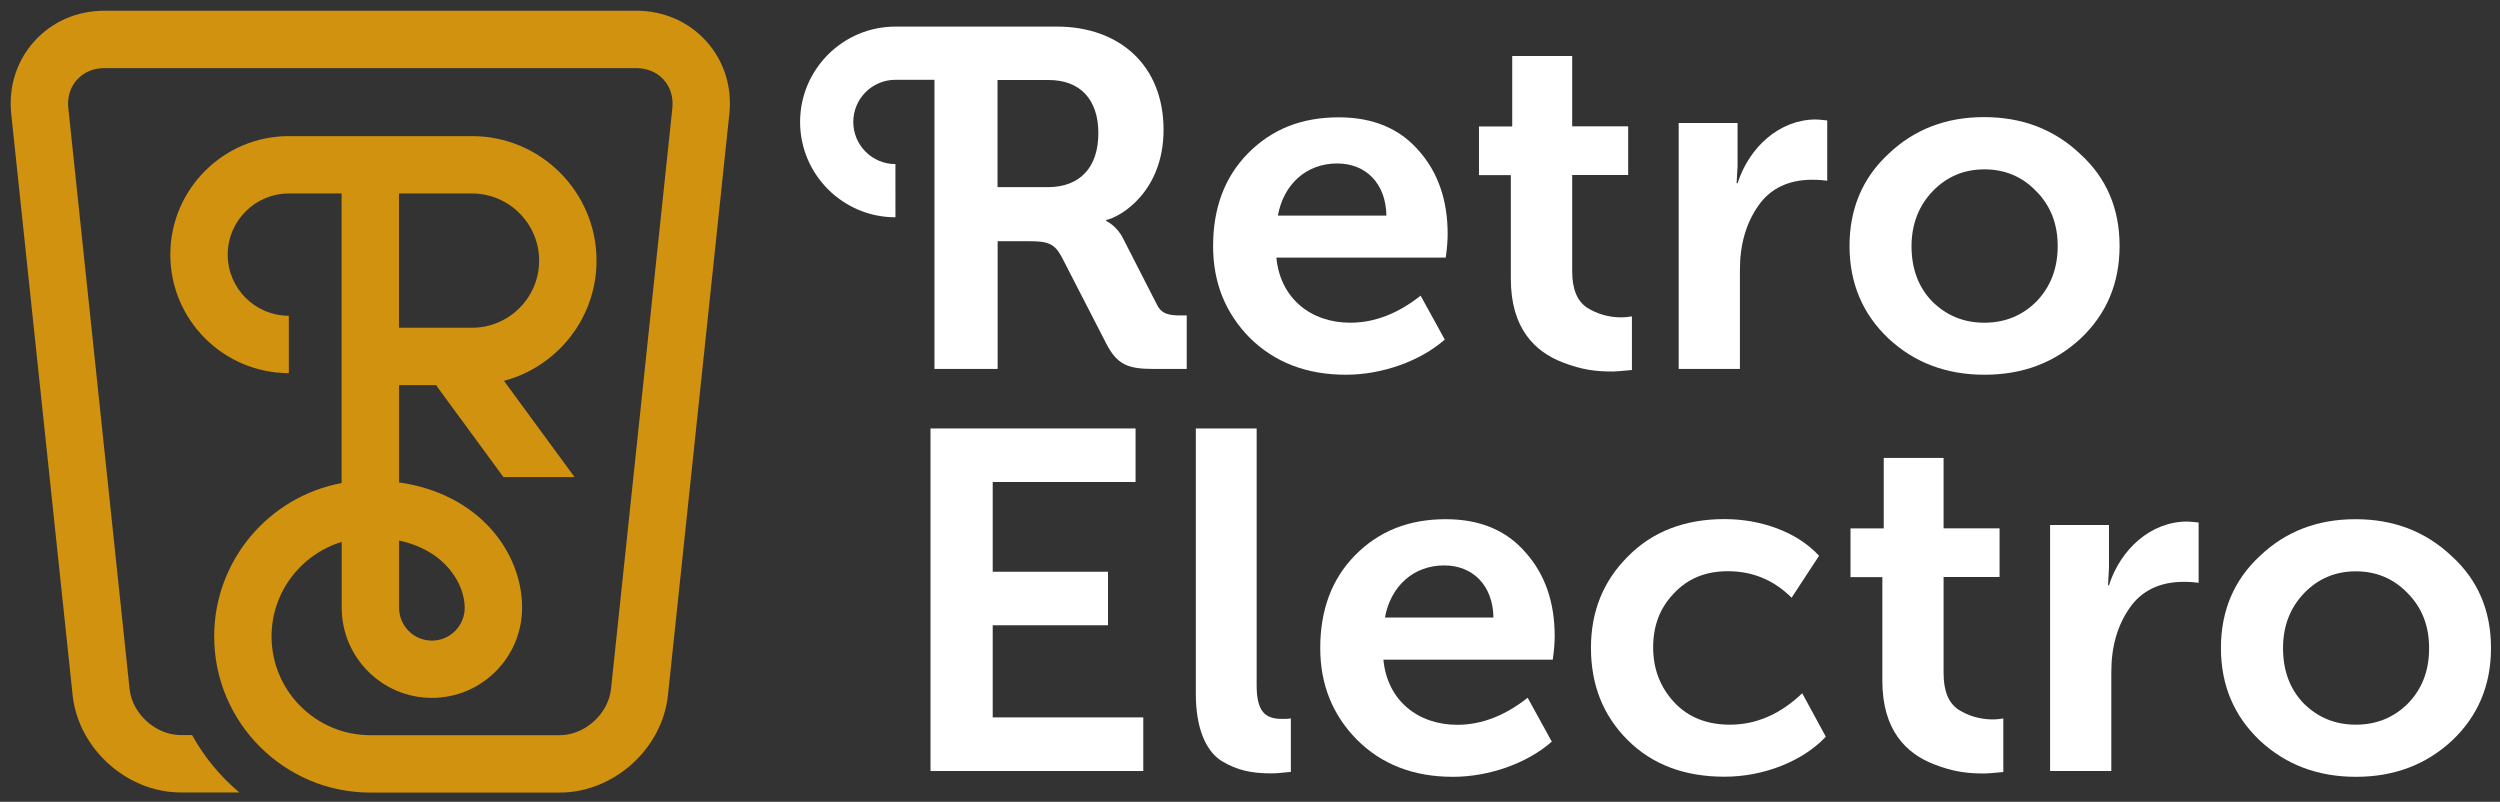 <?xml version="1.0" encoding="UTF-8"?> <!-- Generator: Adobe Illustrator 24.3.0, SVG Export Plug-In . SVG Version: 6.00 Build 0) --> <svg xmlns="http://www.w3.org/2000/svg" xmlns:xlink="http://www.w3.org/1999/xlink" id="Layer_1" x="0px" y="0px" viewBox="0 0 233.1 74.76" style="enable-background:new 0 0 233.1 74.76;" xml:space="preserve"><rect x="0" y="0" width="233.1" height="74.76" fill="#333333" stroke="none"/> <style type="text/css"> .st0{fill:#FFFFFF;} .st1{fill:#D1920F;} </style> <g> <path class="st0" d="M107.86,28.38l-3.15-6.16c-0.58-1.17-1.57-1.62-1.57-1.62v-0.09c1.35-0.27,5.35-2.65,5.35-8.41 c0-6.03-4.14-9.62-9.94-9.62H89.9h-5.7h-0.71c-4.9,0-8.89,3.99-8.89,8.89s3.99,8.89,8.89,8.89V15.3c-2.17,0-3.93-1.76-3.93-3.93 s1.76-3.93,3.93-3.93h3.64V34.4h5.89V22.49h2.97c1.71,0,2.34,0.22,3.01,1.48l4.14,8.05c1.03,2.02,2.07,2.38,4.45,2.38h3.06v-4.99 h-0.58C109.07,29.41,108.31,29.32,107.86,28.38z M97.69,17.45h-4.68V7.46h4.77c2.92,0,4.63,1.8,4.63,4.95 C102.41,15.6,100.71,17.45,97.69,17.45z"></path> <path class="st0" d="M125.49,34.94c3.37,0,6.93-1.26,9.22-3.28l-2.25-4.09c-2.11,1.66-4.27,2.52-6.57,2.52 c-3.64,0-6.52-2.25-6.88-6.07h15.79c0.14-0.94,0.18-1.71,0.18-2.2c0-3.15-0.9-5.76-2.7-7.78c-1.8-2.07-4.27-3.1-7.47-3.1 c-3.46,0-6.25,1.12-8.46,3.37c-2.16,2.2-3.24,5.08-3.24,8.64c0,3.37,1.12,6.21,3.42,8.55C118.83,33.77,121.8,34.94,125.49,34.94z M124.68,15.24c2.65,0,4.54,1.84,4.59,4.86h-10.12C119.68,17.18,121.8,15.24,124.68,15.24z"></path> <path class="st0" d="M152.16,34.5v-5c-0.32,0.05-0.63,0.09-1.03,0.09c-1.12,0-2.2-0.31-3.15-0.9c-0.94-0.63-1.39-1.75-1.39-3.42 v-8.95h5.22v-4.54h-5.22V5.22H141v6.57h-3.1v4.54h2.97V26c0,4.63,2.25,6.79,4.81,7.78c1.84,0.72,3.15,0.86,4.72,0.86 C150.67,34.63,151.26,34.59,152.16,34.5z"></path> <path class="st0" d="M162.01,17.09h-0.09l0.09-1.57v-4.05h-5.49V34.4h5.71v-9.27c0-2.34,0.58-4.32,1.71-5.94 c1.12-1.62,2.83-2.43,5.04-2.43c0.63,0,1.08,0.05,1.39,0.09v-5.62c-0.49-0.05-0.85-0.09-1.08-0.09 C165.92,11.15,163.09,13.72,162.01,17.09z"></path> <path class="st0" d="M185.04,34.94c3.55,0,6.52-1.12,8.95-3.37c2.43-2.29,3.64-5.17,3.64-8.64s-1.21-6.34-3.69-8.59 c-2.43-2.29-5.4-3.42-8.95-3.42c-3.51,0-6.48,1.12-8.9,3.42c-2.43,2.25-3.64,5.13-3.64,8.59s1.21,6.34,3.64,8.64 C178.51,33.82,181.48,34.94,185.04,34.94z M180.22,17.81c1.31-1.35,2.92-2.02,4.81-2.02s3.51,0.67,4.81,2.02 c1.35,1.35,2.02,3.06,2.02,5.13c0,2.11-0.68,3.82-1.98,5.17c-1.3,1.3-2.92,1.98-4.86,1.98s-3.55-0.68-4.86-1.98 c-1.3-1.35-1.93-3.06-1.93-5.17C178.24,20.87,178.92,19.16,180.22,17.81z"></path> <polygon class="st0" points="92.56,58.3 103.31,58.3 103.31,53.31 92.56,53.31 92.56,44.94 105.88,44.94 105.88,39.95 86.76,39.95 86.76,71.89 106.6,71.89 106.6,66.89 92.56,66.89 "></polygon> <path class="st0" d="M117.17,63.88V39.95h-5.67v24.78c0,3.1,0.9,5.26,2.38,6.21c1.48,0.9,2.83,1.17,4.68,1.17 c0.4,0,0.99-0.05,1.8-0.14v-4.99c-0.22,0.05-0.49,0.05-0.85,0.05C117.89,67.03,117.17,66.26,117.17,63.88z"></path> <path class="st0" d="M134.8,48.41c-3.46,0-6.25,1.12-8.46,3.37c-2.16,2.2-3.24,5.08-3.24,8.64c0,3.37,1.12,6.21,3.42,8.55 c2.29,2.29,5.26,3.46,8.95,3.46c3.37,0,6.93-1.26,9.22-3.28l-2.25-4.09c-2.11,1.66-4.27,2.52-6.57,2.52 c-3.64,0-6.52-2.25-6.88-6.07h15.79c0.14-0.94,0.18-1.71,0.18-2.2c0-3.15-0.9-5.76-2.7-7.78C140.46,49.44,137.99,48.41,134.8,48.41 z M129.13,57.58c0.54-2.92,2.65-4.86,5.53-4.86c2.65,0,4.54,1.84,4.59,4.86H129.13z"></path> <path class="st0" d="M161.29,67.57c-2.11,0-3.87-0.68-5.17-2.07s-1.98-3.1-1.98-5.13s0.63-3.69,1.93-5.04 c1.31-1.4,2.97-2.07,5.04-2.07c2.29,0,4.27,0.81,5.94,2.47l2.56-3.91c-2.11-2.29-5.53-3.42-8.81-3.42c-3.73,0-6.75,1.17-9.04,3.51 c-2.29,2.29-3.42,5.13-3.42,8.5c0,3.42,1.12,6.3,3.42,8.59c2.29,2.29,5.31,3.42,9.04,3.42c3.64,0,7.29-1.44,9.44-3.73l-2.2-4.05 C166.01,66.58,163.76,67.57,161.29,67.57z"></path> <path class="st0" d="M182.61,66.17c-0.94-0.63-1.39-1.75-1.39-3.42V53.8h5.22v-4.54h-5.22V42.7h-5.58v6.57h-3.1v4.54h2.97v9.67 c0,4.63,2.25,6.79,4.81,7.78c1.84,0.72,3.15,0.86,4.72,0.86c0.27,0,0.86-0.05,1.75-0.14v-4.99c-0.32,0.05-0.63,0.09-1.03,0.09 C184.63,67.07,183.55,66.76,182.61,66.17z"></path> <path class="st0" d="M196.64,54.57h-0.09l0.09-1.57v-4.05h-5.49v22.94h5.71v-9.27c0-2.34,0.58-4.32,1.71-5.94 c1.12-1.62,2.83-2.43,5.04-2.43c0.63,0,1.08,0.05,1.39,0.09v-5.62c-0.49-0.05-0.85-0.09-1.08-0.09 C200.55,48.63,197.72,51.2,196.64,54.57z"></path> <path class="st0" d="M228.57,51.83c-2.43-2.29-5.4-3.42-8.95-3.42c-3.51,0-6.48,1.12-8.9,3.42c-2.43,2.25-3.64,5.13-3.64,8.59 s1.21,6.34,3.64,8.64c2.43,2.25,5.4,3.37,8.95,3.37s6.52-1.12,8.95-3.37c2.43-2.29,3.64-5.17,3.64-8.64 C232.26,56.95,231.05,54.07,228.57,51.83z M224.52,65.59c-1.3,1.3-2.92,1.98-4.86,1.98s-3.55-0.68-4.86-1.98 c-1.3-1.35-1.93-3.06-1.93-5.17c0-2.07,0.68-3.78,1.98-5.13c1.31-1.35,2.92-2.02,4.81-2.02s3.51,0.67,4.81,2.02 c1.35,1.35,2.02,3.06,2.02,5.13C226.5,62.53,225.83,64.24,224.52,65.59z"></path> </g> <path class="st1" d="M65.86,3.85C64.2,2.01,61.88,1,59.32,1H9.74C7.18,1,4.86,2.01,3.2,3.85s-2.42,4.26-2.15,6.8L6.77,64.8 c0.53,5.01,5.06,9.09,10.1,9.09h5.45c-1.78-1.49-3.28-3.31-4.41-5.35h-1.04c-2.35,0-4.54-1.97-4.79-4.31L6.37,10.09 C6.26,9.07,6.55,8.13,7.18,7.43s1.54-1.08,2.56-1.08h49.58c1.02,0,1.93,0.38,2.56,1.08s0.92,1.64,0.81,2.66l-5.72,54.15 c-0.25,2.33-2.44,4.31-4.79,4.31H37.2h-2.67c-5.08,0-9.21-4.13-9.21-9.21c0-4.15,2.76-7.66,6.54-8.81v3.46v2.67 c0,4.64,3.77,8.41,8.41,8.41s8.41-3.77,8.41-8.41c0-5.17-4.01-10.62-11.47-11.68v-0.2v-8.87h3.55l-0.07,0.05l6.25,8.52h6.63 l-6.58-8.97c4.96-1.32,8.63-5.84,8.63-11.21c0-6.4-5.21-11.61-11.61-11.61h-4.73h-8.32h-4.03c-6.09,0-11.05,4.96-11.05,11.05 s4.96,11.05,11.05,11.05v-5.35c-3.15,0-5.7-2.56-5.7-5.7s2.56-5.7,5.7-5.7h4.03h0.89v26.74v0.26c-6.75,1.26-11.88,7.19-11.88,14.3 c0,8.03,6.53,14.56,14.56,14.56h2.67h14.98c5.04,0,9.58-4.08,10.1-9.09L68,10.66C68.28,8.11,67.51,5.69,65.86,3.85z M43.33,56.67 c0,1.69-1.37,3.06-3.06,3.06c-1.69,0-3.06-1.37-3.06-3.06V54v-3.6C41.61,51.34,43.33,54.53,43.33,56.67z M39.28,18.04h4.73 c3.45,0,6.26,2.81,6.26,6.26s-2.81,6.26-6.26,6.26H37.2V18.04H39.28z"></path> </svg> 